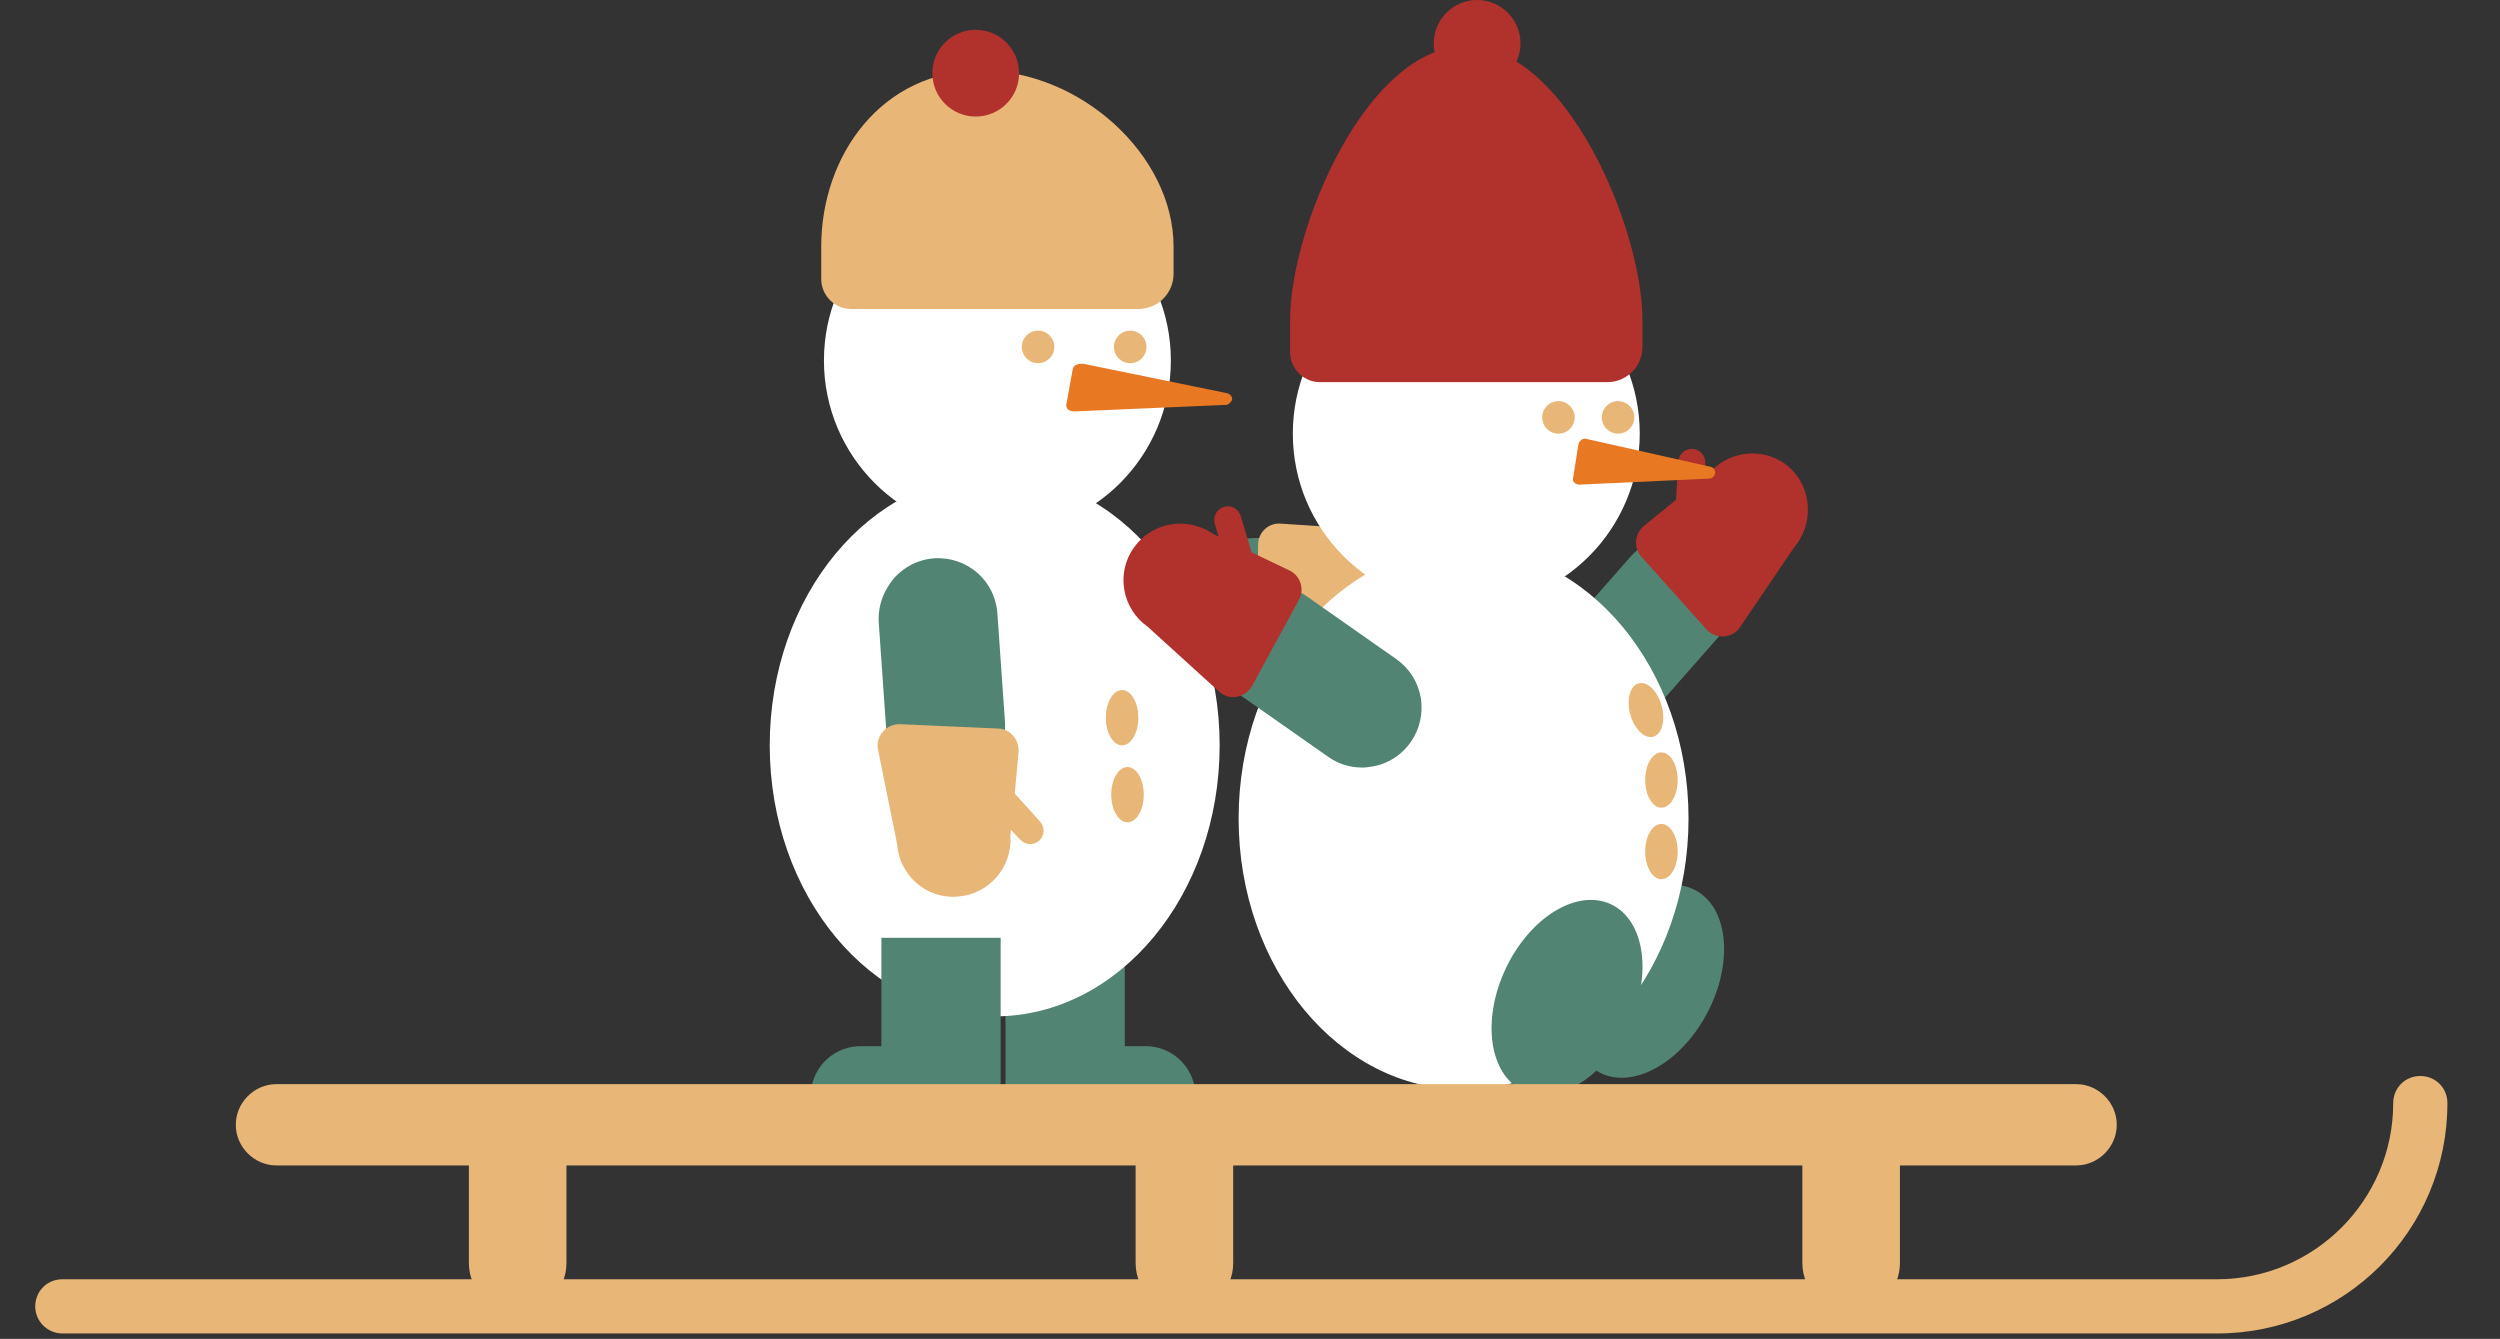   <svg xmlns="http://www.w3.org/2000/svg" x="0px" y="0px" viewBox="0 0 461.2 247" style="vertical-align: middle; max-width: 100%; width: 100%;" width="100%">
   <rect x="0" y="0" width="461.2" height="247" fill="#333333" stroke="none"/>
   <path d="M185.5,201.5V173h22v20h3.7c4.8-0.1,8.9,3.6,9.3,8.4c0.2,2.5-0.7,4.9-2.4,6.8c-1.7,1.8-4.1,2.8-6.6,2.8H195  C189.8,211,185.5,206.7,185.5,201.5z" fill="rgb(82,132,115)">
   </path>
   <path d="M206.6,121.8c-0.6-0.3-1.1-0.7-1.6-1.1c-2.3-1.8-3.7-4.5-4-7.4c-0.6-6,3.8-11.4,9.8-12l19.9-2  c6-0.6,11.4,3.8,12,9.8c0.6,6-3.8,11.4-9.8,12.1l-19.9,2C210.9,123.3,208.6,122.9,206.6,121.8z" fill="rgb(82,132,115)">
   </path>
   <path d="M253.9,118.5l-17.2,4c-0.3,0.1-0.6,0.1-1,0.1c-2.2,0-4-1.9-3.9-4.1l0.3-18c0-0.1,0-0.1,0-0.2  c0.1-2.2,2-3.9,4.2-3.7l7.6,0.5l5-4.9l0,0c1-1,2.6-0.9,3.5,0.1s0.9,2.6-0.1,3.5l-1.8,1.7l1.1,0.1c0,0,0,0,0,0  c5.8-0.6,10.9,3.6,11.5,9.4l0,0C263.8,112.8,259.6,117.9,253.9,118.5z" fill="rgb(232,182,119)">
   </path>
   <ellipse cx="183.5" cy="137.5" rx="41.5" ry="50" fill="rgb(255,255,255)">
   </ellipse>
   <ellipse cx="207" cy="132.4" rx="3" ry="5.1" fill="rgb(232,182,119)">
   </ellipse>
   <ellipse cx="208" cy="146.6" rx="3" ry="5.1" fill="rgb(232,182,119)">
   </ellipse>
   <circle cx="184" cy="66.5" r="32" fill="rgb(255,255,255)">
   </circle>
   <path d="M151.5,51.5v-6c0-16.8,11.1-32.5,29.5-32.5s35.5,15.7,35.5,32.5v5c0,3.6-2.9,6.5-6.5,6.5h-53  C154,57,151.5,54.5,151.5,51.5z" fill="rgb(232,182,119)">
   </path>
   <path d="M163.7,108.4c0.3-0.5,0.7-1.1,1.1-1.6c1.9-2.2,4.6-3.6,7.5-3.8c6.1-0.4,11.3,4.1,11.7,10.2l1.4,20  c0.4,6.1-4.1,11.3-10.2,11.7c-6.1,0.4-11.3-4.1-11.7-10.2l-1.4-20C162,112.6,162.5,110.4,163.7,108.4z" fill="rgb(82,132,115)">
   </path>
   <path d="M165.5,155.7l-3.5-17.3c-0.1-0.3-0.1-0.6-0.1-1c0.1-2.2,2-3.9,4.2-3.8l18,0.8c0.1,0,0.1,0,0.2,0  c2.2,0.2,3.8,2.2,3.6,4.4l-0.7,7.6l4.7,5.2c0,0,0,0,0,0c0.9,1,0.8,2.6-0.2,3.5c-1,0.9-2.6,0.8-3.5-0.2l-1.7-1.8l-0.1,1.1v0  c0.4,5.8-4,10.8-9.7,11.2l0,0C170.9,165.9,165.9,161.5,165.5,155.7z" fill="rgb(232,182,119)">
   </path>
   <circle cx="180" cy="13.5" r="8" fill="rgb(177, 49, 44)">
   </circle>
   <circle cx="191.5" cy="64" r="3" fill="rgb(232,182,119)">
   </circle>
   <circle cx="208.5" cy="64" r="3" fill="rgb(232,182,119)">
   </circle>
   <path d="M152,208.2c-1.7-1.8-2.6-4.3-2.4-6.8c0.4-4.8,4.5-8.5,9.3-8.4h3.7v-20h22v28.5c0,5.2-4.3,9.5-9.5,9.5h-16.5  C156.1,211,153.7,210,152,208.2z" fill="rgb(82,132,115)">
   </path>
   <path d="M298.5,135.6c-0.6,0.1-1.3,0.2-1.9,0.3c-2.9,0.2-5.8-0.8-8-2.7c-4.6-4-5-11-1-15.5l13.2-15c4-4.5,11-5,15.5-1  c4.6,4,5,11,1,15.5l-13.2,15C302.7,133.8,300.7,135,298.5,135.6z" fill="rgb(82,132,115)">
   </path>
   <path d="M330.9,101.1l-9.9,14.6c-0.2,0.3-0.4,0.5-0.6,0.7c-1.6,1.5-4.2,1.3-5.6-0.3l-12-13.4c0,0-0.1-0.1-0.1-0.1  c-1.4-1.7-1.1-4.2,0.6-5.6l5.9-4.8l0.4-7l0,0c0.1-1.4,1.2-2.4,2.6-2.4c1.4,0.1,2.4,1.2,2.4,2.6l-0.1,2.5l0.9-0.7c0,0,0,0,0,0  c3.8-4.3,10.5-4.8,14.8-0.9v0C334.3,90.1,334.7,96.7,330.9,101.1z" fill="rgb(177, 49, 44)">
   </path>
   <ellipse transform="matrix(0.465 -0.885 0.885 0.465 2.361 365.908)" cx="304" cy="181" rx="19" ry="12.5" fill="rgb(82,132,115)">
   </ellipse>
   <ellipse cx="270" cy="151" rx="41.5" ry="50" fill="rgb(255,255,255)">
   </ellipse>
   <ellipse transform="matrix(0.428 -0.904 0.904 0.428 -0.942 366.512)" cx="289" cy="184" rx="19" ry="12.5" fill="rgb(82,132,115)">
   </ellipse>
   <ellipse cx="306.5" cy="143.9" rx="3" ry="5.1" fill="rgb(232,182,119)">
   </ellipse>
   <ellipse transform="matrix(0.965 -0.264 0.264 0.965 -23.791 84.795)" cx="303.5" cy="130.9" rx="3" ry="5.1" fill="rgb(232,182,119)">
   </ellipse>
   <ellipse cx="306.5" cy="157.1" rx="3" ry="5.1" fill="rgb(232,182,119)">
   </ellipse>
   <circle cx="270.5" cy="80" r="32" fill="rgb(255,255,255)">
   </circle>
   <path d="M238,65v-6c0-16.8,14.1-50.5,32.5-50.5S303,42.2,303,59v5c0,3.6-2.9,6.5-6.5,6.5h-53C240.5,70.5,238,68,238,65z" fill="rgb(177, 49, 44)">
   </path>
   <path d="M245,139.6l-16.4-11.5c-5-3.5-6.2-10.4-2.7-15.3s10.4-6.2,15.3-2.7l16.4,11.5c2.4,1.7,4,4.2,4.5,7.1  c1,6-3,11.7-8.9,12.7c-0.6,0.1-1.3,0.2-1.9,0.2C249,141.6,246.8,140.9,245,139.6z" fill="rgb(82,132,115)">
   </path>
   <path d="M211.7,115.6l13.1,11.9c0.2,0.2,0.5,0.4,0.8,0.6c1.9,1.1,4.4,0.3,5.4-1.6l8.6-15.8c0-0.1,0.1-0.1,0.1-0.2  c1-2,0.1-4.4-1.9-5.3l-6.9-3.3l-2-6.7c0,0,0,0,0,0c-0.4-1.3-1.8-2.1-3.1-1.7c-1.3,0.4-2.1,1.8-1.7,3.1l0.7,2.4l-1-0.5c0,0,0,0,0,0  c-4.7-3.3-11.3-2.2-14.6,2.5v0C205.8,105.7,207,112.3,211.7,115.6z" fill="rgb(177, 49, 44)">
   </path>
   <circle cx="272.5" cy="8" r="8" fill="rgb(177, 49, 44)">
   </circle>
   <circle cx="287.5" cy="77" r="3" fill="rgb(232,182,119)">
   </circle>
   <circle cx="298.5" cy="77" r="3" fill="rgb(232,182,119)">
   </circle>
   <path d="M197.1,75.6c-0.3-0.2-0.4-0.6-0.4-0.9l1.2-6.6c0.1-0.4,0.3-0.7,0.7-0.8c0.4-0.2,0.8-0.2,1.2-0.2l26.4,5.4  c0.7,0.1,1.2,0.7,1.1,1.2c-0.2,0.6-0.8,1.1-1.4,1l-27.6,1.2c0,0-0.1,0-0.1,0C197.8,75.9,197.4,75.8,197.1,75.6z" fill="rgb(233, 120, 34)">
   </path>
   <path d="M189.5,80.5c0,2.2,3.7,6.6,7.9,6.6s8-6.2,8-8.4s-3.9,0.4-8,0.4S189.5,78.3,189.5,80.5z" fill="#FFFFFF">
   </path>
   <path d="M281.5,94.5c0,2.2,3.7,6.6,7.9,6.6s8-6.2,8-8.4s-3.9,0.4-8,0.4S281.5,92.3,281.5,94.5z" fill="#FFFFFF">
   </path>
   <path d="M290.5,89.1c-0.3-0.2-0.4-0.6-0.3-0.9l1-6.3c0.1-0.3,0.3-0.6,0.6-0.8c0.3-0.2,0.7-0.2,1-0.1l22.7,5.1  c0.6,0.1,1,0.6,0.9,1.2c-0.1,0.6-0.6,1-1.2,1l-23.8,1.1c0,0,0,0-0.1,0C291.1,89.4,290.8,89.3,290.5,89.1z" fill="rgb(233, 120, 34)">
   </path>
   <path d="M6.5,241c0-2.8,2.2-5,5-5H409c17.9,0,32.5-14.6,32.5-32.5c0-2.8,2.2-5,5-5c2.8,0,5,2.2,5,5  c0,23.5-19,42.5-42.5,42.5H11.5C8.8,246,6.5,243.8,6.5,241z" fill="rgb(232,182,119)">
   </path>
   <path d="M43.5,207.5c0,4.1,3.4,7.5,7.5,7.5h35.5v18l0,0c0,5,4,9,9,9s9-4,9-9v-18h105v18c0,5,4,9,9,9s9-4,9-9v-18h105v18  c0,5,4,9,9,9s9-4,9-9v-18H383c4.1,0,7.5-3.4,7.5-7.5s-3.4-7.5-7.5-7.5H51C46.9,200,43.5,203.4,43.5,207.5z" fill="rgb(232,182,119)">
   </path>
   <polygon points="608.2,-295.5 608.2,-249.3 596,-224.6 596,-224.6 595.6,-223.8 563.2,-226 550.8,-226.8 522,-228.7   522,-284 550.8,-283.1 563.7,-282.8 596.3,-281.9" fill="rgb(40,70,41)">
   </polygon>
   <polygon points="608.2,-292.7 608.2,-249.3 605.2,-243.2 605.2,-243.2 602.1,-237.1 602.1,-237.1 596,-224.6   596.7,-270.8 596.8,-280.1 602.7,-286.6 602.7,-286.6 605.2,-289.5" opacity="0.1" fill="#000000">
   </polygon>
   <polygon points="609.8,-307.7 609.8,-291.6 608.2,-288.9 605.2,-284.2 602.6,-280 596.8,-270.8 596.7,-270.8   519.4,-274.8 519.4,-290.7 519.6,-290.9 528.8,-300.9 532.2,-304.5 538.2,-311" fill="rgb(40,70,41)">
   </polygon>
   <polygon points="596.8,-286.7 596.8,-270.8 519.4,-274.8 519.4,-290.7 519.6,-290.9" opacity="0.1" fill="#000000">
   </polygon>
   <polygon points="609.8,-307.7 609.8,-291.6 596.8,-270.8 596.8,-286.7" opacity="0.15" fill="#000000">
   </polygon>
   <polygon points="605.2,-300.3 605.2,-289.5 605.2,-284.2 605.2,-243.2 605.2,-243.2 602.1,-237.1 602.6,-280   602.7,-286.6 602.7,-286.6 602.8,-296.3 528.8,-300.9 532.2,-304.5" fill="rgb(232,182,119)">
   </polygon>
   <polygon points="568.9,-299.8 563.8,-288.5 563.7,-282.8 563.2,-226 550.8,-226.8 550.8,-289.3 557.5,-299.8" fill="rgb(232,182,119)">
   </polygon>
   <path d="M551.9-299c-3,1-6.2,1.1-9.3,0.3c-0.6-0.1-1.2-0.4-1.6-0.8c-0.5-0.6-0.9-1.3-1-2c-0.5-1.5-0.8-3.1-0.9-4.8  c0-1.6,0.7-3.2,2-4.2c0.3-0.2,0.5-0.4,0.8-0.6c0.3-0.3,0.5-0.7,0.6-1.2c0.9-2.7,2.7-5.5,5.5-6c2.6-0.4,5,1.4,7,3.1l4.4,3.7  c1.3-3.6,5.3-5.4,8.9-4.1c1.8,0.7,3.3,2.1,4,3.9c2.7-3,6-5.3,9.8-6.7c0.8-0.4,1.7-0.5,2.6-0.1c0.5,0.3,0.8,0.8,1,1.4  c1.2,2.6,1.8,5.5,1.9,8.3c0.6-0.2,1.3,0,1.7,0.6c0.3,0.6,0.5,1.2,0.6,1.8c0.1,1,0.2,2,0.2,3c0.1,1.1-0.2,2.1-0.8,3  c-0.9,1-2.5,1.2-3.8,1.2c0.5,0.7,0.4,1.6-0.2,2.2c0,0-0.1,0.1-0.2,0.1c-0.8,0.4-1.7,0.6-2.6,0.5c-3.4,0-7-0.1-9.9-2  c-1.1-0.8-2.1-1.7-3.2-2.5c-2.8-1.8-6.2-1.9-9.4-1.8C556.9-302.3,554.6-299.9,551.9-299z" fill="rgb(232,182,119)">
   </path>
   <path d="M551.2-299.8c0,0-28.5,4-32.5,21.2l6-0.9l4.2,7.5c0,0,4.4-16.8,17.5-20.8s17.7-4.6,17.7-4.6s9.1,2.2,17.2,28.5  l4.6-6.4l8.2,1.8c0,0-6-20.6-22.1-26.3H551.2z" fill="rgb(232,182,119)">
   </path>
   <polygon points="568.3,-277.4 568.3,-215 551.8,-181.7 551.8,-181.7 551.3,-180.6 507.6,-183.5 490.8,-184.6   451.9,-187.2 451.9,-261.9 490.8,-260.8 508.3,-260.3 552.4,-259" fill="rgb(177, 49, 44)">
   </polygon>
   <polygon points="568.3,-273.7 568.3,-215 564.3,-206.8 564.3,-206.8 560.2,-198.5 560.2,-198.5 551.8,-181.7   552.8,-244.1 553,-256.7 560.9,-265.5 560.9,-265.5 564.3,-269.3" opacity="0.1" fill="#000000">
   </polygon>
   <polygon points="570.6,-294 570.6,-272.2 568.3,-268.6 564.3,-262.2 560.8,-256.6 553,-244.1 552.8,-244.1   448.4,-249.5 448.4,-271 448.7,-271.3 461.2,-284.7 465.7,-289.6 473.8,-298.4" fill="rgb(177, 49, 44)">
   </polygon>
   <polygon points="553,-265.6 553,-244.1 448.4,-249.5 448.4,-271 448.7,-271.3" opacity="0.1" fill="#000000">
   </polygon>
   <polygon points="570.6,-294 570.6,-272.2 553,-244.1 553,-265.6" opacity="0.15" fill="#000000">
   </polygon>
   <polygon points="564.3,-283.9 564.3,-269.3 564.3,-262.2 564.3,-206.8 564.3,-206.8 560.2,-198.5 560.8,-256.6   560.9,-265.5 560.9,-265.5 561,-278.6 461.2,-284.7 465.7,-289.6" fill="rgb(232,182,119)">
   </polygon>
   <polygon points="515.3,-283.2 508.3,-268 508.3,-260.3 507.6,-183.5 490.8,-184.6 490.8,-269 499.8,-283.2" fill="rgb(232,182,119)">
   </polygon>
   <path d="M492.3-282.2c-4,1.3-8.4,1.5-12.5,0.4c-0.8-0.1-1.6-0.5-2.2-1c-0.7-0.8-1.2-1.7-1.4-2.7  c-0.7-2.1-1.1-4.2-1.2-6.4c0-2.2,0.9-4.4,2.7-5.8c0.4-0.2,0.7-0.5,1-0.8c0.4-0.5,0.6-1,0.8-1.6c1.2-3.7,3.6-7.5,7.4-8.1  c3.5-0.5,6.7,1.9,9.4,4.2l5.9,5c1.8-4.8,7.2-7.3,12-5.5c2.5,0.9,4.4,2.8,5.4,5.3c3.6-4.1,8.1-7.2,13.2-9.1c1.1-0.4,2.4-0.8,3.5-0.1  c0.6,0.5,1.1,1.1,1.4,1.8c1.6,3.5,2.5,7.4,2.6,11.2c0.9-0.3,1.8,0,2.3,0.8c0.5,0.7,0.7,1.6,0.8,2.5c0.2,1.4,0.2,2.7,0.2,4.1  c0.1,1.4-0.2,2.9-1.1,4.1c-1.2,1.4-3.3,1.6-5.2,1.6c0.9,0.8,0.5,2.4-0.5,3.1c-1.1,0.6-2.3,0.8-3.5,0.7c-4.6,0-9.5-0.2-13.4-2.7  c-1.5-1-2.8-2.4-4.3-3.4c-3.7-2.5-8.4-2.6-12.7-2.4C499.1-286.7,496-283.4,492.3-282.2z" fill="rgb(232,182,119)">
   </path>
   <path d="M491.4-283.2c0,0-38.5,5.4-43.9,28.7l8.1-1.2l5.7,10.2c0,0,6-22.7,23.6-28.1s23.9-6.3,23.9-6.3  s12.2,3,23.3,38.5l6.3-8.7l11,2.4c0,0-8.1-27.8-29.9-35.5L491.4-283.2z" fill="rgb(232,182,119)">
   </path>
   <polygon points="630.8,-246.4 630.8,-207.8 620.6,-187.2 620.6,-187.2 620.3,-186.5 593.3,-188.3 582.9,-189   558.8,-190.6 558.8,-236.8 582.9,-236.1 593.7,-235.8 621,-235" fill="rgb(232,182,119)">
   </polygon>
   <polygon points="630.8,-244.1 630.8,-207.8 628.3,-202.7 628.3,-202.7 625.8,-197.6 625.8,-197.6 620.6,-187.2   621.2,-225.8 621.3,-233.6 626.2,-239 626.2,-239 628.4,-241.4" opacity="0.1" fill="#000000">
   </polygon>
   <polygon points="632.2,-256.6 632.2,-243.2 630.8,-240.9 628.4,-237 626.2,-233.5 621.3,-225.8 621.2,-225.8   556.6,-229.1 556.6,-242.4 556.8,-242.6 564.5,-250.9 567.3,-254 572.3,-259.4" fill="rgb(232,182,119)">
   </polygon>
   <polygon points="632.2,-256.6 632.2,-243.2 621.3,-225.8 621.3,-239.1" opacity="0.15" fill="#000000">
   </polygon>
   <polygon points="628.4,-250.4 628.4,-241.4 628.4,-237 628.3,-202.7 628.3,-202.7 625.8,-197.6 626.2,-233.5   626.2,-239 626.2,-239 626.3,-247.1 564.5,-250.9 567.3,-254" fill="rgb(177, 49, 44)">
   </polygon>
   <polygon points="598,-250 593.7,-240.6 593.7,-235.8 593.3,-188.3 582.9,-189 582.9,-241.2 588.4,-250" fill="rgb(177, 49, 44)">
   </polygon>
   <path d="M583.8-249.4c-2.5,0.8-5.2,0.9-7.8,0.3c-0.5-0.1-1-0.3-1.4-0.6c-0.4-0.5-0.7-1-0.8-1.7c-0.5-1.3-0.7-2.6-0.7-4  c0-1.4,0.6-2.7,1.7-3.6c0.2-0.1,0.4-0.3,0.6-0.5c0.2-0.3,0.4-0.6,0.5-1c0.8-2.3,2.2-4.6,4.6-5c2.2-0.3,4.1,1.2,5.8,2.6l3.7,3.1  c1.1-3,4.5-4.5,7.5-3.4c1.5,0.6,2.7,1.7,3.3,3.3c2.2-2.5,5-4.4,8.2-5.6c0.7-0.3,1.5-0.4,2.2-0.1c0.4,0.3,0.7,0.7,0.8,1.2  c1,2.2,1.6,4.6,1.6,7c0.5-0.2,1.1,0,1.4,0.5c0.3,0.5,0.4,1,0.5,1.5c0.1,0.8,0.1,1.7,0.2,2.5c0.1,0.9-0.1,1.8-0.7,2.5  c-0.8,0.9-2,1-3.2,1c0.4,0.6,0.4,1.4-0.2,1.8c0,0-0.1,0.1-0.1,0.1c-0.7,0.3-1.4,0.5-2.2,0.4c-2.9,0-5.9-0.1-8.3-1.7  c-0.9-0.6-1.7-1.5-2.7-2.1c-2.3-1.5-5.2-1.6-7.9-1.5C588-252.1,586.1-250.1,583.8-249.4z" fill="rgb(177, 49, 44)">
   </path>
   <path d="M583.2-250c0,0-23.8,3.3-27.2,17.8l5-0.7l3.5,6.3c0,0,3.7-14,14.6-17.4S594-248,594-248s7.6,1.8,14.4,23.8  l3.9-5.4l6.8,1.5c0,0-5-17.2-18.5-22L583.2-250z" fill="rgb(177, 49, 44)">
   </path>
  </svg>
